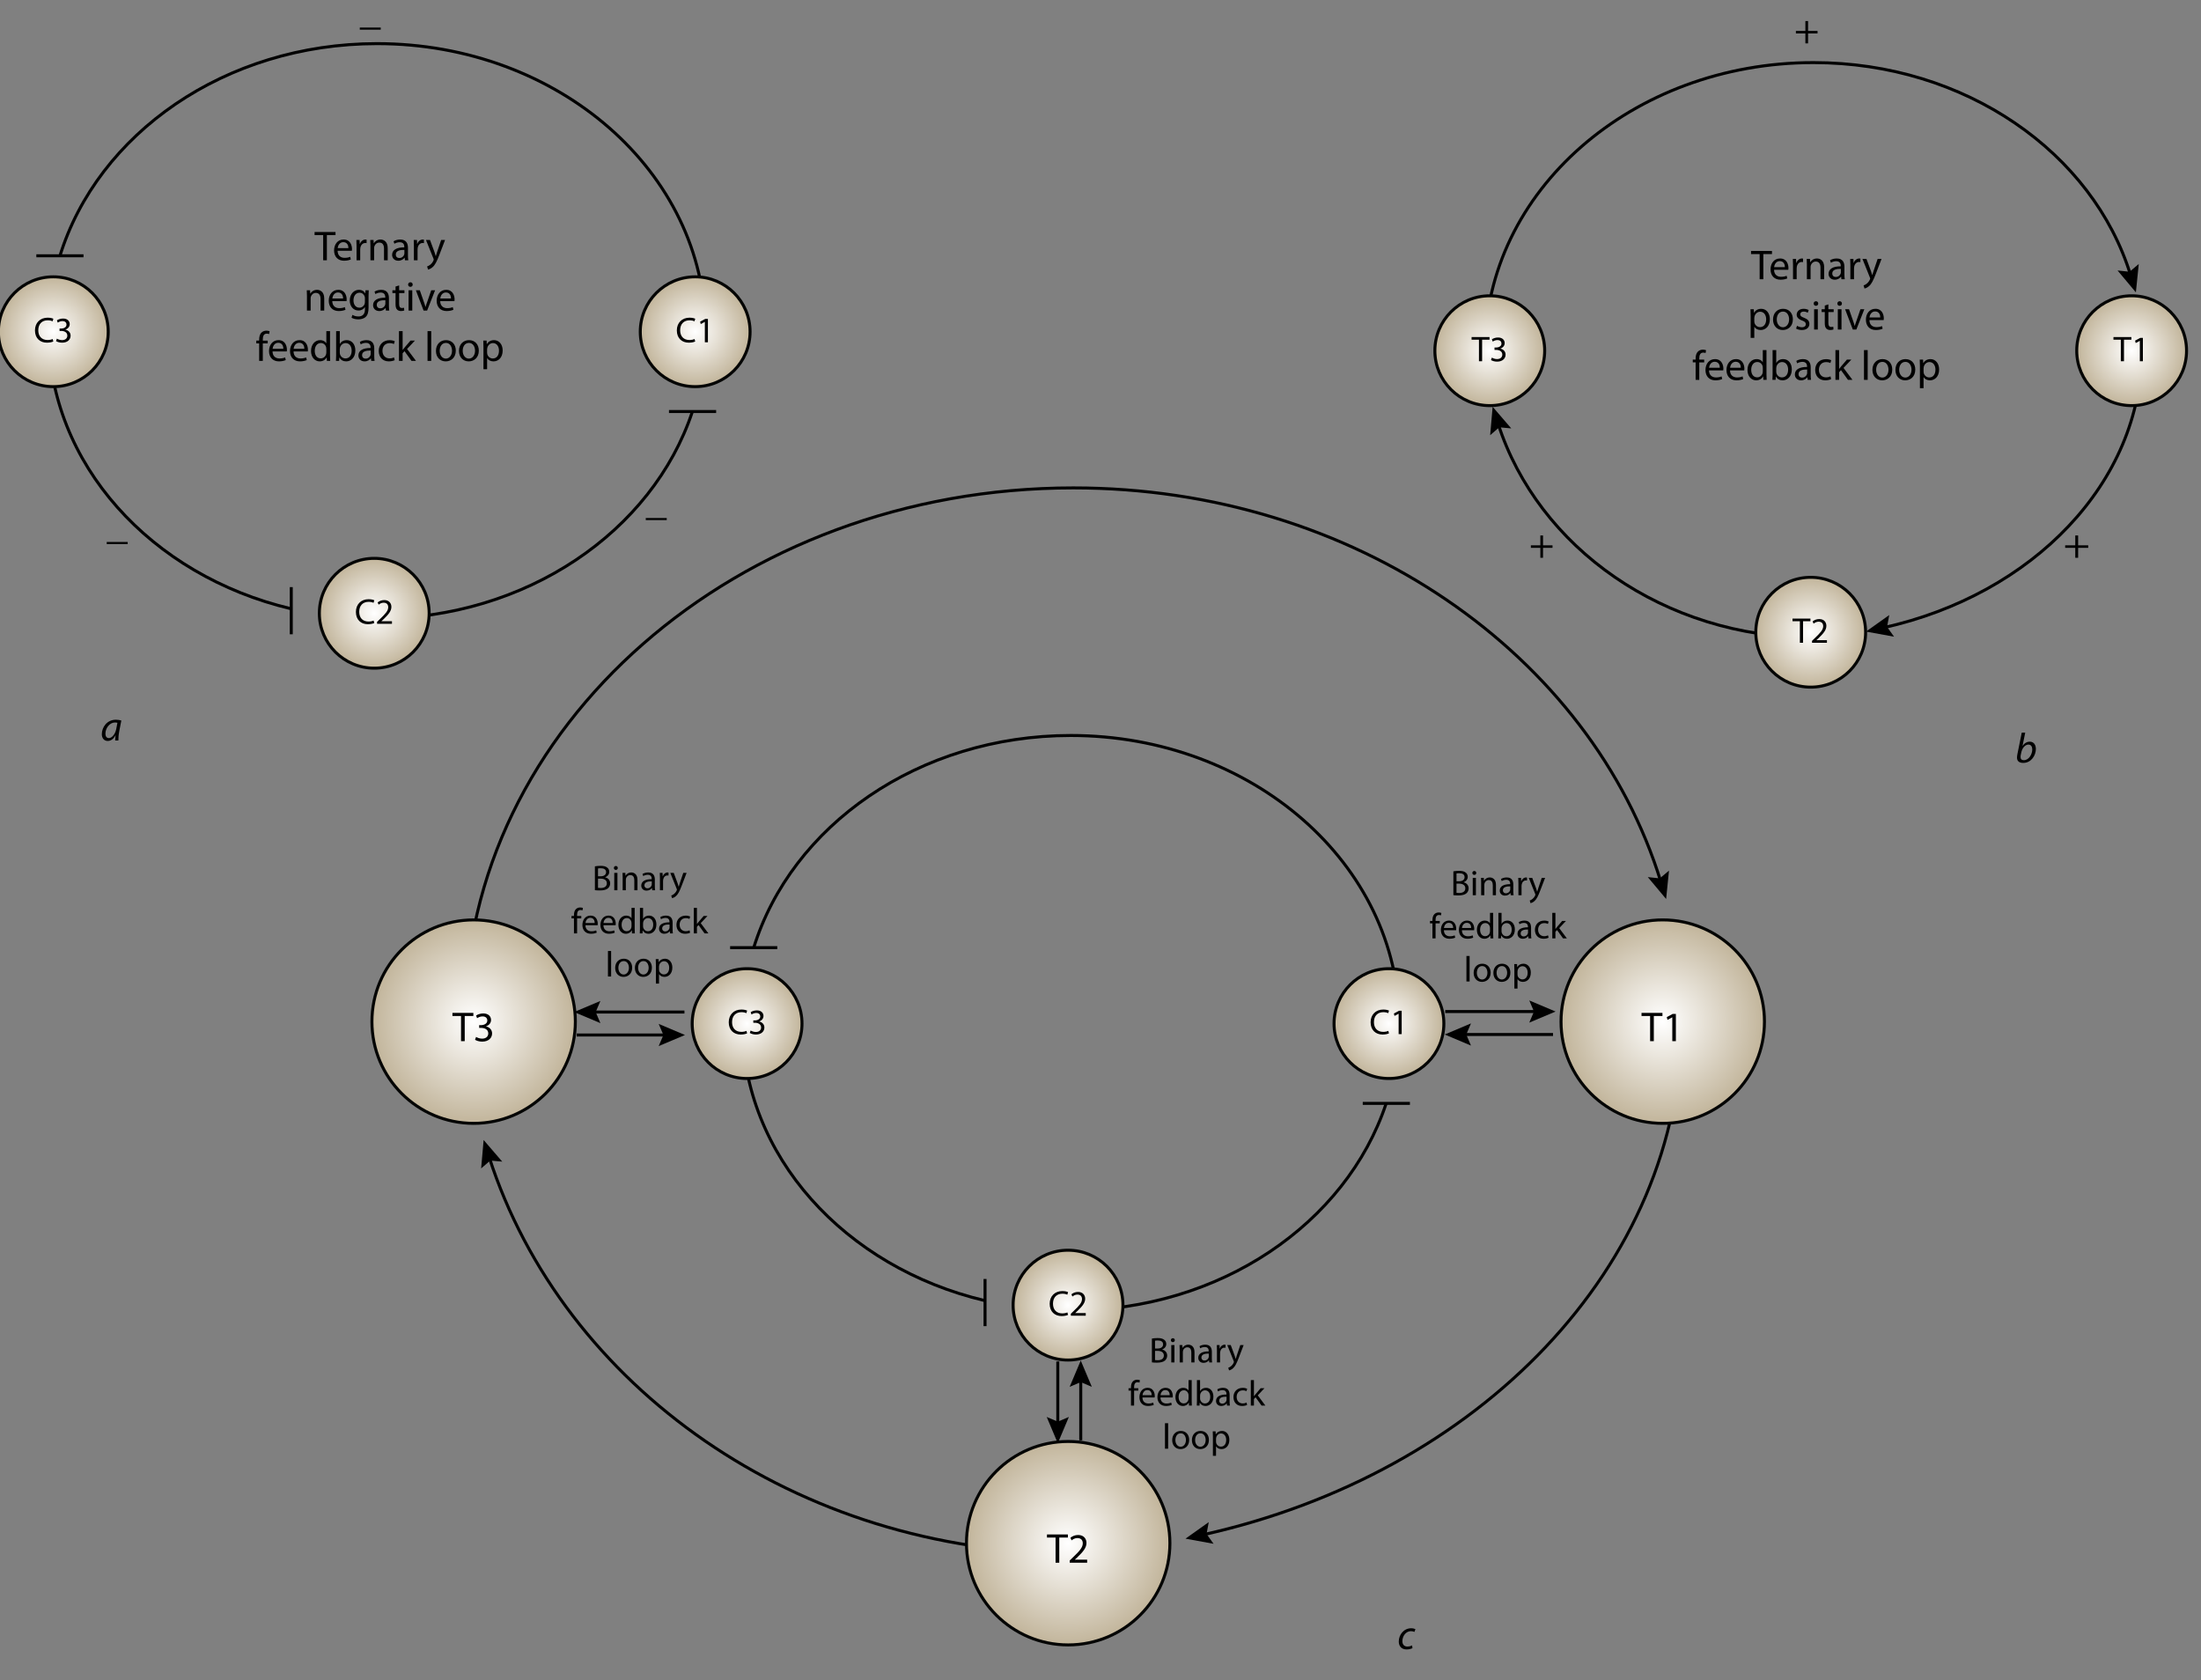 <?xml version="1.0" encoding="utf-8"?>
<!-- Generator: Adobe Illustrator 14.0.0, SVG Export Plug-In . SVG Version: 6.00 Build 43363)  -->
<!DOCTYPE svg PUBLIC "-//W3C//DTD SVG 1.1//EN" "http://www.w3.org/Graphics/SVG/1.1/DTD/svg11.dtd">
<svg version="1.1" id="Layer_1" xmlns="http://www.w3.org/2000/svg" xmlns:xlink="http://www.w3.org/1999/xlink" x="0px" y="0px"
	 width="734.963px" height="560.972px" viewBox="0 0 734.963 560.972" enable-background="new 0 0 734.963 560.972"
	 xml:space="preserve">
<rect x="0" y="0" width="734.963" height="560.972" fill="#808080" stroke="none"/>
<g>
	<path fill="none" stroke="#000000" d="M19.972,85.577c12.562-40.902,55.223-71.01,105.915-71.01
		c60.566,0,109.667,42.981,109.667,96"/>
	<path fill="none" stroke="#000000" d="M97.179,203.245c-46.645-11.044-80.96-48.353-80.96-92.677"/>
	<path fill="none" stroke="#000000" d="M231.18,137.496c-13.299,39.912-55.406,69.072-105.293,69.072"/>
	<g id="C_1">
		
			<radialGradient id="C_1_path1_1_" cx="-2070.524" cy="-704.078" r="18.334" gradientTransform="matrix(1 0 0 1 2302.66 814.837)" gradientUnits="userSpaceOnUse">
			<stop  offset="0" style="stop-color:#FFFFFF"/>
			<stop  offset="1" style="stop-color:#C2B59B"/>
		</radialGradient>
		<circle id="C_1_path1" fill="url(#C_1_path1_1_)" stroke="#030403" cx="232.136" cy="110.759" r="18.334"/>
		<g>
			<path d="M232.139,114.019c-0.385,0.192-1.151,0.396-2.136,0.396c-2.278,0-3.994-1.451-3.994-4.102
				c0-2.531,1.716-4.246,4.223-4.246c1.008,0,1.643,0.216,1.919,0.36l-0.252,0.852c-0.396-0.192-0.959-0.336-1.631-0.336
				c-1.896,0-3.154,1.211-3.154,3.334c0,1.979,1.139,3.25,3.106,3.25c0.636,0,1.282-0.132,1.702-0.336L232.139,114.019z"/>
			<path d="M235.369,107.47h-0.023l-1.355,0.732l-0.204-0.804l1.703-0.912h0.9v7.796h-1.021V107.47z"/>
		</g>
	</g>
	<g id="C_2">
		
			<radialGradient id="C_2_path1_1_" cx="-2177.689" cy="-610.078" r="18.334" gradientTransform="matrix(1 0 0 1 2302.66 814.837)" gradientUnits="userSpaceOnUse">
			<stop  offset="0" style="stop-color:#FFFFFF"/>
			<stop  offset="1" style="stop-color:#C2B59B"/>
		</radialGradient>
		<circle id="C_2_path1" fill="url(#C_2_path1_1_)" stroke="#030403" cx="124.97" cy="204.759" r="18.334"/>
		<g>
			<path d="M124.972,208.018c-0.385,0.191-1.151,0.396-2.136,0.396c-2.278,0-3.994-1.451-3.994-4.102
				c0-2.53,1.716-4.245,4.223-4.245c1.008,0,1.643,0.215,1.919,0.359l-0.252,0.852c-0.396-0.192-0.959-0.336-1.631-0.336
				c-1.896,0-3.154,1.211-3.154,3.334c0,1.979,1.139,3.25,3.106,3.25c0.636,0,1.282-0.132,1.702-0.336L124.972,208.018z"/>
			<path d="M125.911,208.282v-0.647l0.828-0.804c1.991-1.895,2.891-2.902,2.902-4.078c0-0.791-0.385-1.523-1.547-1.523
				c-0.708,0-1.296,0.36-1.655,0.66l-0.336-0.744c0.54-0.455,1.308-0.791,2.207-0.791c1.679,0,2.387,1.151,2.387,2.267
				c0,1.439-1.043,2.603-2.688,4.187l-0.623,0.575v0.024h3.502v0.875L125.911,208.282L125.911,208.282z"/>
		</g>
	</g>
	<g id="C_3_1_">
		
			<radialGradient id="C_3_path1_1_" cx="-2284.856" cy="-704.077" r="18.334" gradientTransform="matrix(1 0 0 1 2302.66 814.837)" gradientUnits="userSpaceOnUse">
			<stop  offset="0" style="stop-color:#FFFFFF"/>
			<stop  offset="1" style="stop-color:#C2B59B"/>
		</radialGradient>
		<circle id="C_3_path1" fill="url(#C_3_path1_1_)" stroke="#030403" cx="17.803" cy="110.76" r="18.334"/>
		<g>
			<path d="M17.806,114.018c-0.385,0.192-1.151,0.396-2.136,0.396c-2.278,0-3.994-1.451-3.994-4.102
				c0-2.531,1.716-4.246,4.223-4.246c1.008,0,1.643,0.216,1.919,0.36l-0.252,0.852c-0.396-0.192-0.959-0.336-1.631-0.336
				c-1.896,0-3.154,1.211-3.154,3.334c0,1.979,1.139,3.25,3.106,3.25c0.636,0,1.282-0.132,1.702-0.336L17.806,114.018z"/>
			<path d="M18.997,113.07c0.3,0.192,0.996,0.492,1.728,0.492c1.354,0,1.774-0.863,1.763-1.511
				c-0.012-1.091-0.996-1.559-2.015-1.559h-0.588V109.7h0.588c0.768,0,1.738-0.396,1.738-1.319c0-0.624-0.396-1.175-1.366-1.175
				c-0.624,0-1.225,0.276-1.56,0.516l-0.276-0.768c0.408-0.3,1.199-0.6,2.039-0.6c1.535,0,2.231,0.912,2.231,1.859
				c0,0.804-0.48,1.487-1.439,1.835v0.024c0.959,0.192,1.739,0.911,1.739,2.002c0,1.248-0.972,2.339-2.842,2.339
				c-0.875,0-1.643-0.276-2.027-0.528L18.997,113.07z"/>
		</g>
	</g>
	<line fill="none" stroke="#000000" x1="223.386" y1="137.401" x2="239.136" y2="137.401"/>
	<line fill="none" stroke="#000000" x1="97.261" y1="196.026" x2="97.261" y2="211.776"/>
	<line fill="none" stroke="#000000" x1="12.136" y1="85.401" x2="27.886" y2="85.401"/>
	<g>
		<path d="M127.14,9.202v0.7h-7.004v-0.7H127.14z"/>
	</g>
	<g>
		<path d="M42.64,180.952v0.7h-7.004v-0.7H42.64z"/>
	</g>
	<g>
		<path d="M222.64,172.952v0.7h-7.004v-0.7H222.64z"/>
	</g>
	<g>
		<path d="M107.917,78.497h-2.872V77.46h6.99v1.037h-2.885v8.404h-1.233V78.497z"/>
		<path d="M112.733,83.735c0.028,1.667,1.092,2.353,2.325,2.353c0.882,0,1.415-0.154,1.877-0.35l0.21,0.882
			c-0.435,0.196-1.177,0.435-2.255,0.435c-2.087,0-3.334-1.387-3.334-3.432s1.205-3.656,3.18-3.656c2.213,0,2.802,1.947,2.802,3.193
			c0,0.252-0.028,0.448-0.042,0.575H112.733z M116.347,82.853c0.014-0.784-0.322-2.003-1.709-2.003
			c-1.247,0-1.793,1.148-1.892,2.003H116.347z"/>
		<path d="M119.061,82.236c0-0.798-0.015-1.485-0.057-2.115h1.079l0.042,1.331h0.057c0.308-0.911,1.051-1.485,1.877-1.485
			c0.14,0,0.237,0.014,0.35,0.042v1.163c-0.126-0.028-0.252-0.042-0.42-0.042c-0.869,0-1.485,0.658-1.653,1.583
			c-0.027,0.168-0.056,0.364-0.056,0.575v3.614h-1.219V82.236z"/>
		<path d="M123.694,81.956c0-0.7-0.014-1.274-0.056-1.835h1.093l0.069,1.121h0.028c0.336-0.644,1.121-1.274,2.241-1.274
			c0.938,0,2.395,0.56,2.395,2.885v4.048h-1.231v-3.908c0-1.092-0.406-2.003-1.569-2.003c-0.812,0-1.442,0.574-1.652,1.261
			c-0.057,0.154-0.085,0.364-0.085,0.574v4.076h-1.232V81.956z"/>
		<path d="M136.227,85.276c0,0.588,0.027,1.163,0.111,1.625h-1.121l-0.098-0.854h-0.042c-0.378,0.532-1.106,1.009-2.073,1.009
			c-1.373,0-2.072-0.967-2.072-1.947c0-1.639,1.457-2.535,4.075-2.521v-0.14c0-0.56-0.153-1.569-1.541-1.569
			c-0.63,0-1.288,0.196-1.765,0.504l-0.28-0.813c0.562-0.364,1.373-0.602,2.228-0.602c2.073,0,2.578,1.415,2.578,2.773V85.276z
			 M135.036,83.441c-1.345-0.028-2.871,0.21-2.871,1.527c0,0.798,0.532,1.177,1.163,1.177c0.882,0,1.442-0.561,1.639-1.135
			c0.042-0.126,0.07-0.266,0.07-0.392L135.036,83.441L135.036,83.441z"/>
		<path d="M138.212,82.236c0-0.798-0.014-1.485-0.056-2.115h1.079l0.042,1.331h0.056c0.309-0.911,1.051-1.485,1.877-1.485
			c0.141,0,0.238,0.014,0.351,0.042v1.163c-0.126-0.028-0.252-0.042-0.42-0.042c-0.869,0-1.485,0.658-1.653,1.583
			c-0.028,0.168-0.056,0.364-0.056,0.575v3.614h-1.22V82.236L138.212,82.236z"/>
		<path d="M143.588,80.121l1.485,4.006c0.154,0.448,0.322,0.98,0.434,1.387h0.028c0.126-0.406,0.266-0.924,0.435-1.415l1.345-3.978
			h1.303l-1.849,4.833c-0.882,2.326-1.485,3.516-2.325,4.245c-0.603,0.532-1.205,0.742-1.513,0.798l-0.309-1.037
			c0.309-0.098,0.714-0.294,1.079-0.602c0.336-0.267,0.756-0.743,1.037-1.373c0.056-0.126,0.098-0.224,0.098-0.294
			s-0.027-0.168-0.084-0.322l-2.507-6.248H143.588z"/>
		<path d="M102.499,98.756c0-0.7-0.014-1.274-0.056-1.835h1.093l0.07,1.121h0.027c0.337-0.644,1.121-1.274,2.241-1.274
			c0.938,0,2.396,0.56,2.396,2.885v4.048h-1.232v-3.908c0-1.092-0.406-2.003-1.569-2.003c-0.812,0-1.442,0.574-1.652,1.261
			c-0.057,0.154-0.084,0.364-0.084,0.574v4.076h-1.233V98.756z"/>
		<path d="M110.955,100.535c0.028,1.667,1.093,2.353,2.325,2.353c0.882,0,1.415-0.154,1.877-0.35l0.21,0.882
			c-0.434,0.196-1.176,0.435-2.255,0.435c-2.087,0-3.334-1.387-3.334-3.432s1.205-3.656,3.18-3.656c2.213,0,2.802,1.947,2.802,3.193
			c0,0.252-0.027,0.448-0.042,0.575H110.955z M114.569,99.652c0.014-0.784-0.322-2.003-1.709-2.003
			c-1.247,0-1.793,1.148-1.891,2.003H114.569z"/>
		<path d="M123.067,102.72c0,1.555-0.309,2.507-0.966,3.096c-0.659,0.616-1.611,0.813-2.465,0.813c-0.813,0-1.71-0.196-2.256-0.561
			l0.309-0.938c0.448,0.28,1.147,0.532,1.989,0.532c1.261,0,2.185-0.658,2.185-2.367v-0.756h-0.028
			c-0.378,0.63-1.106,1.135-2.156,1.135c-1.682,0-2.887-1.429-2.887-3.306c0-2.297,1.499-3.6,3.055-3.6
			c1.177,0,1.82,0.616,2.114,1.176h0.028l0.056-1.022h1.079c-0.027,0.49-0.056,1.037-0.056,1.863L123.067,102.72L123.067,102.72z
			 M121.849,99.597c0-0.21-0.015-0.393-0.07-0.561c-0.224-0.714-0.827-1.303-1.723-1.303c-1.177,0-2.018,0.995-2.018,2.563
			c0,1.331,0.672,2.438,2.003,2.438c0.756,0,1.442-0.477,1.709-1.261c0.07-0.21,0.099-0.448,0.099-0.659V99.597z"/>
		<path d="M129.871,102.076c0,0.588,0.028,1.163,0.112,1.625h-1.121l-0.098-0.854h-0.042c-0.379,0.532-1.107,1.009-2.073,1.009
			c-1.373,0-2.073-0.967-2.073-1.947c0-1.639,1.457-2.535,4.076-2.521v-0.14c0-0.56-0.154-1.569-1.541-1.569
			c-0.63,0-1.289,0.196-1.765,0.504l-0.28-0.813c0.561-0.364,1.373-0.602,2.227-0.602c2.073,0,2.578,1.415,2.578,2.773V102.076
			L129.871,102.076z M128.681,100.241c-1.346-0.028-2.872,0.21-2.872,1.527c0,0.798,0.531,1.177,1.163,1.177
			c0.882,0,1.441-0.561,1.639-1.135c0.042-0.126,0.07-0.266,0.07-0.392V100.241L128.681,100.241z"/>
		<path d="M133.285,95.296v1.625h1.765v0.938h-1.765v3.656c0,0.84,0.238,1.316,0.924,1.316c0.336,0,0.533-0.028,0.714-0.084
			l0.057,0.925c-0.238,0.098-0.616,0.182-1.092,0.182c-0.575,0-1.037-0.196-1.331-0.533c-0.351-0.364-0.477-0.966-0.477-1.765
			v-3.698h-1.051V96.92h1.051v-1.247L133.285,95.296z"/>
		<path d="M137.807,95.016c0.014,0.42-0.294,0.756-0.785,0.756c-0.435,0-0.742-0.336-0.742-0.756c0-0.435,0.322-0.771,0.77-0.771
			C137.513,94.246,137.807,94.582,137.807,95.016z M136.434,103.701v-6.78h1.232v6.78H136.434z"/>
		<path d="M140.187,96.921l1.331,3.81c0.224,0.616,0.405,1.177,0.546,1.737h0.042c0.153-0.561,0.35-1.121,0.574-1.737l1.316-3.81
			h1.289l-2.662,6.78h-1.177l-2.577-6.78H140.187z"/>
		<path d="M146.99,100.535c0.028,1.667,1.093,2.353,2.325,2.353c0.882,0,1.415-0.154,1.877-0.35l0.21,0.882
			c-0.435,0.196-1.176,0.435-2.255,0.435c-2.087,0-3.334-1.387-3.334-3.432s1.205-3.656,3.18-3.656c2.213,0,2.802,1.947,2.802,3.193
			c0,0.252-0.027,0.448-0.042,0.575H146.99z M150.604,99.652c0.014-0.784-0.322-2.003-1.709-2.003c-1.247,0-1.793,1.148-1.892,2.003
			H150.604z"/>
		<path d="M86.539,120.501v-5.841h-0.952v-0.938h0.952V113.4c0-0.952,0.21-1.821,0.785-2.367c0.462-0.448,1.079-0.63,1.653-0.63
			c0.434,0,0.812,0.098,1.051,0.196l-0.168,0.953c-0.182-0.084-0.435-0.154-0.784-0.154c-1.051,0-1.317,0.925-1.317,1.961v0.364
			h1.64v0.938h-1.64v5.841L86.539,120.501L86.539,120.501z"/>
		<path d="M91.005,117.335c0.028,1.667,1.093,2.353,2.325,2.353c0.882,0,1.415-0.154,1.877-0.35l0.21,0.882
			c-0.434,0.196-1.176,0.436-2.255,0.436c-2.087,0-3.334-1.387-3.334-3.432c0-2.045,1.205-3.656,3.18-3.656
			c2.214,0,2.803,1.947,2.803,3.193c0,0.252-0.028,0.448-0.042,0.575H91.005z M94.619,116.453c0.014-0.784-0.322-2.003-1.709-2.003
			c-1.247,0-1.793,1.148-1.891,2.003H94.619z"/>
		<path d="M98.019,117.335c0.027,1.667,1.092,2.353,2.324,2.353c0.883,0,1.415-0.154,1.878-0.35l0.21,0.882
			c-0.435,0.196-1.177,0.436-2.256,0.436c-2.087,0-3.334-1.387-3.334-3.432c0-2.045,1.205-3.656,3.181-3.656
			c2.213,0,2.802,1.947,2.802,3.193c0,0.252-0.028,0.448-0.042,0.575H98.019z M101.633,116.453c0.015-0.784-0.321-2.003-1.709-2.003
			c-1.247,0-1.793,1.148-1.891,2.003H101.633z"/>
		<path d="M110.202,110.556v8.194c0,0.603,0.014,1.289,0.056,1.751h-1.105l-0.056-1.177h-0.028
			c-0.378,0.756-1.205,1.331-2.312,1.331c-1.639,0-2.898-1.387-2.898-3.446c-0.015-2.255,1.387-3.642,3.04-3.642
			c1.037,0,1.736,0.49,2.045,1.037h0.028v-4.048H110.202z M108.969,116.481c0-0.154-0.015-0.364-0.057-0.519
			c-0.182-0.784-0.854-1.429-1.779-1.429c-1.274,0-2.03,1.121-2.03,2.62c0,1.373,0.672,2.507,2.003,2.507
			c0.826,0,1.583-0.546,1.807-1.471c0.042-0.168,0.057-0.336,0.057-0.533V116.481z"/>
		<path d="M112.242,110.556h1.219v4.258h0.028c0.435-0.756,1.219-1.247,2.312-1.247c1.682,0,2.872,1.4,2.857,3.459
			c0,2.423-1.527,3.628-3.04,3.628c-0.979,0-1.765-0.378-2.27-1.275h-0.042l-0.057,1.121h-1.064
			c0.027-0.462,0.056-1.148,0.056-1.751L112.242,110.556L112.242,110.556z M113.461,117.784c0,0.154,0.028,0.308,0.057,0.448
			c0.237,0.854,0.953,1.442,1.849,1.442c1.289,0,2.059-1.05,2.059-2.605c0-1.359-0.7-2.521-2.017-2.521
			c-0.841,0-1.625,0.574-1.877,1.513c-0.028,0.14-0.07,0.308-0.07,0.504V117.784z"/>
		<path d="M124.971,118.876c0,0.588,0.027,1.163,0.111,1.625h-1.121l-0.098-0.854h-0.042c-0.378,0.532-1.107,1.009-2.073,1.009
			c-1.373,0-2.073-0.967-2.073-1.947c0-1.639,1.457-2.535,4.076-2.521v-0.14c0-0.56-0.153-1.569-1.541-1.569
			c-0.63,0-1.289,0.196-1.765,0.504l-0.28-0.813c0.562-0.364,1.373-0.602,2.228-0.602c2.072,0,2.578,1.415,2.578,2.773V118.876z
			 M123.78,117.041c-1.345-0.028-2.872,0.21-2.872,1.527c0,0.798,0.532,1.177,1.163,1.177c0.882,0,1.442-0.561,1.639-1.135
			c0.042-0.126,0.07-0.266,0.07-0.392V117.041z"/>
		<path d="M131.789,120.249c-0.322,0.168-1.037,0.406-1.947,0.406c-2.045,0-3.376-1.401-3.376-3.474c0-2.087,1.43-3.6,3.643-3.6
			c0.729,0,1.373,0.182,1.709,0.351l-0.28,0.952c-0.294-0.168-0.756-0.322-1.429-0.322c-1.555,0-2.396,1.148-2.396,2.563
			c0,1.569,1.01,2.536,2.354,2.536c0.7,0,1.163-0.182,1.513-0.336L131.789,120.249z"/>
		<path d="M134.447,116.831h0.028c0.168-0.238,0.405-0.532,0.603-0.771l1.989-2.339h1.483l-2.618,2.788l2.982,3.992h-1.499
			l-2.339-3.25l-0.63,0.7v2.549h-1.219v-9.945h1.219V116.831L134.447,116.831z"/>
		<path d="M142.762,110.556h1.232v9.945h-1.232V110.556z"/>
		<path d="M152.201,117.055c0,2.507-1.737,3.6-3.375,3.6c-1.835,0-3.25-1.345-3.25-3.488c0-2.269,1.485-3.6,3.362-3.6
			C150.885,113.567,152.201,114.982,152.201,117.055z M146.822,117.125c0,1.485,0.854,2.605,2.059,2.605
			c1.178,0,2.06-1.106,2.06-2.633c0-1.148-0.574-2.605-2.031-2.605C147.453,114.492,146.822,115.836,146.822,117.125z"/>
		<path d="M159.887,117.055c0,2.507-1.737,3.6-3.375,3.6c-1.836,0-3.25-1.345-3.25-3.488c0-2.269,1.484-3.6,3.361-3.6
			C158.571,113.567,159.887,114.982,159.887,117.055z M154.508,117.125c0,1.485,0.854,2.605,2.06,2.605
			c1.177,0,2.059-1.106,2.059-2.633c0-1.148-0.574-2.605-2.03-2.605S154.508,115.836,154.508,117.125z"/>
		<path d="M161.438,115.935c0-0.869-0.028-1.569-0.057-2.213h1.107l0.056,1.163h0.028c0.504-0.826,1.303-1.316,2.409-1.316
			c1.639,0,2.872,1.387,2.872,3.446c0,2.437-1.485,3.642-3.082,3.642c-0.896,0-1.682-0.393-2.087-1.065h-0.028v3.684h-1.219V115.935
			L161.438,115.935z M162.656,117.742c0,0.182,0.028,0.35,0.056,0.504c0.225,0.854,0.967,1.443,1.85,1.443
			c1.302,0,2.059-1.064,2.059-2.619c0-1.359-0.714-2.521-2.017-2.521c-0.841,0-1.625,0.602-1.863,1.527
			c-0.042,0.154-0.084,0.336-0.084,0.504V117.742z"/>
	</g>
</g>
<g>
	<g>
		<g>
			<path fill="none" stroke="#000000" d="M711.467,91.911c-12.562-40.902-55.223-71.01-105.914-71.01
				c-60.566,0-109.667,42.98-109.667,96"/>
			<polygon points="707.103,90.313 711.103,90.729 714.183,88.137 713.219,97.616 			"/>
		</g>
	</g>
	<g>
		<g>
			<path fill="none" stroke="#000000" d="M628.926,209.578c49.717-11.044,86.293-48.353,86.293-92.677"/>
			<polygon points="630.864,205.353 630.132,209.31 632.47,212.584 623.098,210.873 			"/>
		</g>
	</g>
	<g>
		<g>
			<path fill="none" stroke="#000000" d="M500.259,141.496c13.298,41.26,55.405,71.405,105.294,71.405"/>
			<polygon points="504.644,143.033 500.637,142.672 497.594,145.305 498.427,135.814 			"/>
		</g>
	</g>
	<g id="T_1">
		
			<radialGradient id="T_1_path1_1_" cx="-1590.857" cy="-697.745" r="18.334" gradientTransform="matrix(1 0 0 1 2302.66 814.837)" gradientUnits="userSpaceOnUse">
			<stop  offset="0" style="stop-color:#FFFFFF"/>
			<stop  offset="1" style="stop-color:#C2B59B"/>
		</radialGradient>
		<circle id="T_1_path1" fill="url(#T_1_path1_1_)" stroke="#030403" cx="711.802" cy="117.092" r="18.334"/>
		<g>
			<path d="M708.19,113.419h-2.459v-0.887h5.983v0.887h-2.471v7.196h-1.055L708.19,113.419L708.19,113.419z"/>
			<path d="M714.538,113.803h-0.024l-1.354,0.732l-0.204-0.804l1.703-0.912h0.9v7.796h-1.021V113.803L714.538,113.803z"/>
		</g>
	</g>
	<g id="T_2">
		
			<radialGradient id="T_2_path1_1_" cx="-1698.023" cy="-603.745" r="18.334" gradientTransform="matrix(1 0 0 1 2302.66 814.837)" gradientUnits="userSpaceOnUse">
			<stop  offset="0" style="stop-color:#FFFFFF"/>
			<stop  offset="1" style="stop-color:#C2B59B"/>
		</radialGradient>
		<circle id="T_2_path1" fill="url(#T_2_path1_1_)" stroke="#030403" cx="604.636" cy="211.092" r="18.334"/>
		<g>
			<path d="M601.021,207.418h-2.459v-0.887h5.985v0.887h-2.471v7.196h-1.057L601.021,207.418L601.021,207.418z"/>
			<path d="M605.079,214.615v-0.647l0.828-0.804c1.989-1.896,2.891-2.902,2.901-4.077c0-0.792-0.384-1.523-1.547-1.523
				c-0.707,0-1.295,0.359-1.654,0.659l-0.337-0.743c0.54-0.456,1.309-0.792,2.207-0.792c1.68,0,2.388,1.151,2.388,2.267
				c0,1.439-1.044,2.604-2.688,4.186l-0.623,0.576v0.023h3.502v0.876L605.079,214.615L605.079,214.615z"/>
		</g>
	</g>
	<g id="T_3">
		
			<radialGradient id="T_3_path1_1_" cx="-1805.19" cy="-697.744" r="18.334" gradientTransform="matrix(1 0 0 1 2302.66 814.837)" gradientUnits="userSpaceOnUse">
			<stop  offset="0" style="stop-color:#FFFFFF"/>
			<stop  offset="1" style="stop-color:#C2B59B"/>
		</radialGradient>
		<circle id="T_3_path1" fill="url(#T_3_path1_1_)" stroke="#030403" cx="497.469" cy="117.093" r="18.334"/>
		<g>
			<path d="M493.856,113.418h-2.46v-0.887h5.984v0.887h-2.471v7.196h-1.055L493.856,113.418L493.856,113.418z"/>
			<path d="M498.165,119.403c0.3,0.192,0.996,0.492,1.727,0.492c1.355,0,1.775-0.863,1.765-1.511
				c-0.013-1.091-0.996-1.559-2.017-1.559h-0.587v-0.792h0.587c0.769,0,1.74-0.396,1.74-1.319c0-0.624-0.396-1.175-1.367-1.175
				c-0.624,0-1.225,0.276-1.56,0.516l-0.276-0.768c0.408-0.3,1.199-0.6,2.039-0.6c1.535,0,2.23,0.912,2.23,1.859
				c0,0.804-0.479,1.487-1.439,1.835v0.024c0.96,0.192,1.74,0.911,1.74,2.002c0,1.248-0.973,2.339-2.843,2.339
				c-0.876,0-1.645-0.276-2.026-0.528L498.165,119.403z"/>
		</g>
	</g>
	<g>
		<path d="M603.753,7.032v3.292h3.166v0.84h-3.166v3.32h-0.896v-3.32h-3.165v-0.84h3.165V7.032H603.753z"/>
	</g>
	<g>
		<path d="M515.253,178.782v3.292h3.166v0.84h-3.166v3.32h-0.896v-3.32h-3.165v-0.84h3.165v-3.292H515.253z"/>
	</g>
	<g>
		<path d="M693.935,178.782v3.292h3.372v0.84h-3.372v3.32h-0.955v-3.32h-3.372v-0.84h3.372v-3.292H693.935z"/>
	</g>
	<g>
		<path d="M587.585,84.83h-2.872v-1.037h6.989v1.037h-2.885v8.404h-1.232V84.83z"/>
		<path d="M592.399,90.068c0.027,1.667,1.093,2.353,2.325,2.353c0.883,0,1.414-0.154,1.877-0.35l0.209,0.882
			c-0.434,0.196-1.176,0.435-2.254,0.435c-2.088,0-3.334-1.387-3.334-3.432s1.204-3.656,3.181-3.656
			c2.213,0,2.801,1.947,2.801,3.193c0,0.252-0.027,0.448-0.041,0.575H592.399z M596.013,89.186c0.016-0.784-0.321-2.003-1.709-2.003
			c-1.247,0-1.793,1.148-1.891,2.003H596.013z"/>
		<path d="M598.728,88.569c0-0.798-0.016-1.485-0.058-2.115h1.078l0.043,1.331h0.056c0.309-0.911,1.052-1.485,1.877-1.485
			c0.141,0,0.238,0.014,0.352,0.042v1.163c-0.127-0.028-0.252-0.042-0.42-0.042c-0.869,0-1.485,0.658-1.653,1.583
			c-0.028,0.168-0.056,0.364-0.056,0.575v3.614h-1.219V88.569L598.728,88.569z"/>
		<path d="M603.361,88.289c0-0.7-0.015-1.274-0.057-1.835h1.092l0.07,1.121h0.028c0.336-0.644,1.12-1.274,2.241-1.274
			c0.938,0,2.395,0.56,2.395,2.885v4.048h-1.231v-3.908c0-1.092-0.406-2.003-1.568-2.003c-0.813,0-1.443,0.574-1.652,1.261
			c-0.057,0.154-0.084,0.364-0.084,0.574v4.076h-1.232L603.361,88.289L603.361,88.289z"/>
		<path d="M615.893,91.609c0,0.588,0.028,1.163,0.112,1.625h-1.12l-0.098-0.854h-0.043c-0.378,0.532-1.106,1.009-2.072,1.009
			c-1.373,0-2.074-0.967-2.074-1.947c0-1.639,1.457-2.535,4.076-2.521v-0.14c0-0.56-0.153-1.569-1.54-1.569
			c-0.63,0-1.289,0.196-1.765,0.504l-0.281-0.813c0.562-0.364,1.373-0.602,2.229-0.602c2.072,0,2.576,1.415,2.576,2.773V91.609z
			 M614.703,89.774c-1.345-0.028-2.871,0.21-2.871,1.527c0,0.798,0.532,1.177,1.163,1.177c0.882,0,1.44-0.561,1.639-1.135
			c0.041-0.126,0.069-0.266,0.069-0.392V89.774z"/>
		<path d="M617.88,88.569c0-0.798-0.015-1.485-0.057-2.115h1.078l0.043,1.331H619c0.308-0.911,1.051-1.485,1.877-1.485
			c0.14,0,0.238,0.014,0.352,0.042v1.163c-0.128-0.028-0.253-0.042-0.421-0.042c-0.868,0-1.484,0.658-1.652,1.583
			c-0.028,0.168-0.057,0.364-0.057,0.575v3.614h-1.219V88.569z"/>
		<path d="M623.256,86.454l1.485,4.006c0.153,0.448,0.321,0.98,0.434,1.387h0.028c0.126-0.406,0.267-0.924,0.435-1.415l1.345-3.978
			h1.303l-1.85,4.833c-0.882,2.326-1.484,3.516-2.324,4.245c-0.603,0.532-1.205,0.742-1.514,0.798l-0.308-1.037
			c0.308-0.098,0.714-0.294,1.078-0.602c0.336-0.267,0.756-0.743,1.037-1.373c0.055-0.126,0.098-0.224,0.098-0.294
			s-0.028-0.168-0.084-0.322l-2.508-6.248H623.256z"/>
		<path d="M584.581,105.467c0-0.869-0.028-1.569-0.057-2.213h1.106l0.057,1.163h0.027c0.504-0.826,1.303-1.316,2.408-1.316
			c1.64,0,2.872,1.387,2.872,3.446c0,2.437-1.485,3.642-3.081,3.642c-0.896,0-1.682-0.393-2.088-1.065H585.8v3.684h-1.219V105.467z
			 M585.8,107.274c0,0.182,0.027,0.35,0.057,0.504c0.224,0.854,0.966,1.443,1.849,1.443c1.303,0,2.06-1.064,2.06-2.619
			c0-1.359-0.715-2.521-2.017-2.521c-0.842,0-1.625,0.602-1.863,1.527c-0.043,0.154-0.084,0.336-0.084,0.504L585.8,107.274
			L585.8,107.274z"/>
		<path d="M598.681,106.588c0,2.507-1.736,3.6-3.376,3.6c-1.834,0-3.25-1.345-3.25-3.488c0-2.269,1.485-3.6,3.362-3.6
			C597.365,103.1,598.681,104.515,598.681,106.588z M593.302,106.658c0,1.485,0.854,2.605,2.061,2.605
			c1.176,0,2.059-1.106,2.059-2.633c0-1.148-0.574-2.605-2.031-2.605S593.302,105.369,593.302,106.658z"/>
		<path d="M600.064,108.773c0.363,0.238,1.009,0.49,1.625,0.49c0.896,0,1.315-0.448,1.315-1.008c0-0.588-0.351-0.911-1.261-1.247
			c-1.219-0.435-1.793-1.107-1.793-1.919c0-1.092,0.883-1.989,2.34-1.989c0.686,0,1.288,0.196,1.666,0.42l-0.308,0.896
			c-0.268-0.168-0.758-0.392-1.388-0.392c-0.729,0-1.135,0.42-1.135,0.924c0,0.561,0.406,0.812,1.288,1.149
			c1.178,0.448,1.779,1.037,1.779,2.045c0,1.191-0.925,2.045-2.535,2.045c-0.742,0-1.429-0.196-1.904-0.477L600.064,108.773z"/>
		<path d="M607.149,101.349c0.014,0.42-0.296,0.756-0.785,0.756c-0.435,0-0.742-0.336-0.742-0.756c0-0.435,0.322-0.771,0.771-0.771
			C606.853,100.579,607.149,100.915,607.149,101.349z M605.776,110.034v-6.78h1.231v6.78H605.776z"/>
		<path d="M610.537,101.629v1.625h1.765v0.938h-1.765v3.656c0,0.84,0.238,1.316,0.925,1.316c0.336,0,0.532-0.028,0.714-0.084
			l0.057,0.925c-0.237,0.098-0.615,0.182-1.093,0.182c-0.573,0-1.036-0.196-1.331-0.533c-0.351-0.364-0.476-0.966-0.476-1.765
			v-3.698h-1.051v-0.938h1.051v-1.247L610.537,101.629z"/>
		<path d="M615.059,101.349c0.015,0.42-0.295,0.756-0.784,0.756c-0.435,0-0.742-0.336-0.742-0.756c0-0.435,0.322-0.771,0.77-0.771
			C614.764,100.579,615.059,100.915,615.059,101.349z M613.687,110.034v-6.78h1.231v6.78H613.687z"/>
		<path d="M617.437,103.254l1.33,3.81c0.226,0.616,0.406,1.177,0.548,1.737h0.042c0.152-0.561,0.351-1.121,0.573-1.737l1.317-3.81
			h1.288l-2.661,6.78h-1.178l-2.576-6.78H617.437z"/>
		<path d="M624.242,106.868c0.027,1.667,1.093,2.353,2.325,2.353c0.883,0,1.414-0.154,1.877-0.35l0.21,0.882
			c-0.436,0.196-1.178,0.435-2.255,0.435c-2.089,0-3.334-1.387-3.334-3.432s1.205-3.656,3.18-3.656c2.213,0,2.802,1.947,2.802,3.193
			c0,0.252-0.027,0.448-0.042,0.575H624.242z M627.856,105.985c0.014-0.784-0.322-2.003-1.709-2.003
			c-1.247,0-1.794,1.148-1.892,2.003H627.856z"/>
		<path d="M566.206,126.834v-5.841h-0.953v-0.938h0.953v-0.322c0-0.952,0.21-1.821,0.784-2.367c0.462-0.448,1.079-0.63,1.652-0.63
			c0.435,0,0.813,0.098,1.052,0.196l-0.169,0.953c-0.184-0.084-0.436-0.154-0.784-0.154c-1.051,0-1.316,0.925-1.316,1.961v0.364
			h1.64v0.938h-1.64v5.841L566.206,126.834L566.206,126.834z"/>
		<path d="M570.673,123.668c0.027,1.667,1.092,2.353,2.324,2.353c0.883,0,1.415-0.154,1.877-0.35l0.211,0.882
			c-0.435,0.196-1.177,0.435-2.256,0.435c-2.087,0-3.334-1.387-3.334-3.432c0-2.045,1.205-3.656,3.18-3.656
			c2.214,0,2.803,1.947,2.803,3.193c0,0.252-0.028,0.448-0.043,0.575H570.673z M574.286,122.786
			c0.014-0.784-0.322-2.003-1.709-2.003c-1.246,0-1.793,1.148-1.892,2.003H574.286z"/>
		<path d="M577.687,123.668c0.026,1.667,1.092,2.353,2.323,2.353c0.883,0,1.415-0.154,1.877-0.35l0.211,0.882
			c-0.435,0.196-1.177,0.435-2.256,0.435c-2.087,0-3.334-1.387-3.334-3.432c0-2.045,1.205-3.656,3.181-3.656
			c2.214,0,2.803,1.947,2.803,3.193c0,0.252-0.029,0.448-0.043,0.575H577.687z M581.3,122.786c0.015-0.784-0.322-2.003-1.709-2.003
			c-1.246,0-1.793,1.148-1.891,2.003H581.3z"/>
		<path d="M589.868,116.889v8.194c0,0.603,0.014,1.289,0.057,1.751h-1.106l-0.057-1.177h-0.027
			c-0.379,0.756-1.204,1.331-2.312,1.331c-1.639,0-2.899-1.387-2.899-3.446c-0.015-2.255,1.387-3.642,3.039-3.642
			c1.036,0,1.737,0.49,2.047,1.037h0.026v-4.048H589.868L589.868,116.889z M588.635,122.814c0-0.154-0.014-0.364-0.057-0.519
			c-0.183-0.784-0.854-1.429-1.778-1.429c-1.273,0-2.031,1.121-2.031,2.62c0,1.373,0.674,2.507,2.004,2.507
			c0.825,0,1.582-0.546,1.807-1.471c0.043-0.168,0.057-0.336,0.057-0.533L588.635,122.814L588.635,122.814z"/>
		<path d="M591.909,116.889h1.219v4.258h0.027c0.436-0.756,1.219-1.247,2.312-1.247c1.681,0,2.871,1.4,2.857,3.459
			c0,2.423-1.527,3.628-3.04,3.628c-0.98,0-1.766-0.378-2.271-1.275h-0.042l-0.056,1.121h-1.065
			c0.029-0.462,0.058-1.148,0.058-1.751V116.889L591.909,116.889z M593.128,124.117c0,0.154,0.027,0.308,0.057,0.448
			c0.237,0.854,0.952,1.442,1.85,1.442c1.288,0,2.06-1.05,2.06-2.605c0-1.359-0.701-2.521-2.018-2.521
			c-0.841,0-1.625,0.574-1.877,1.513c-0.028,0.14-0.07,0.308-0.07,0.504L593.128,124.117L593.128,124.117z"/>
		<path d="M604.637,125.209c0,0.588,0.027,1.163,0.111,1.625h-1.12l-0.098-0.854h-0.042c-0.379,0.532-1.107,1.009-2.073,1.009
			c-1.373,0-2.073-0.967-2.073-1.947c0-1.639,1.457-2.535,4.076-2.521v-0.14c0-0.56-0.154-1.569-1.541-1.569
			c-0.63,0-1.289,0.196-1.765,0.504l-0.28-0.813c0.561-0.364,1.373-0.602,2.227-0.602c2.074,0,2.578,1.415,2.578,2.773V125.209
			L604.637,125.209z M603.447,123.374c-1.346-0.028-2.872,0.21-2.872,1.527c0,0.798,0.533,1.177,1.163,1.177
			c0.882,0,1.441-0.561,1.639-1.135c0.042-0.126,0.07-0.266,0.07-0.392V123.374z"/>
		<path d="M611.456,126.582c-0.322,0.168-1.037,0.406-1.947,0.406c-2.045,0-3.376-1.401-3.376-3.474c0-2.087,1.43-3.6,3.643-3.6
			c0.729,0,1.373,0.182,1.709,0.351l-0.279,0.952c-0.295-0.168-0.757-0.322-1.43-0.322c-1.556,0-2.396,1.148-2.396,2.563
			c0,1.569,1.008,2.536,2.354,2.536c0.698,0,1.162-0.182,1.512-0.336L611.456,126.582z"/>
		<path d="M614.114,123.164h0.026c0.168-0.238,0.406-0.532,0.604-0.771l1.989-2.339h1.483l-2.619,2.788l2.983,3.992h-1.499
			l-2.339-3.25l-0.63,0.7v2.549h-1.22v-9.945h1.22L614.114,123.164L614.114,123.164z"/>
		<path d="M622.428,116.889h1.232v9.945h-1.232V116.889z"/>
		<path d="M631.868,123.388c0,2.507-1.737,3.6-3.376,3.6c-1.835,0-3.25-1.345-3.25-3.488c0-2.269,1.484-3.6,3.361-3.6
			C630.552,119.9,631.868,121.315,631.868,123.388z M626.489,123.458c0,1.485,0.854,2.605,2.059,2.605
			c1.177,0,2.06-1.106,2.06-2.633c0-1.148-0.574-2.605-2.03-2.605C627.119,120.825,626.489,122.169,626.489,123.458z"/>
		<path d="M639.553,123.388c0,2.507-1.735,3.6-3.375,3.6c-1.836,0-3.25-1.345-3.25-3.488c0-2.269,1.484-3.6,3.361-3.6
			C638.237,119.9,639.553,121.315,639.553,123.388z M634.175,123.458c0,1.485,0.854,2.605,2.06,2.605c1.178,0,2.06-1.106,2.06-2.633
			c0-1.148-0.574-2.605-2.03-2.605C634.805,120.825,634.175,122.169,634.175,123.458z"/>
		<path d="M641.103,122.268c0-0.869-0.026-1.569-0.057-2.213h1.107l0.056,1.163h0.028c0.504-0.826,1.303-1.316,2.409-1.316
			c1.64,0,2.872,1.387,2.872,3.446c0,2.437-1.485,3.642-3.082,3.642c-0.896,0-1.683-0.393-2.089-1.065h-0.026v3.684h-1.219V122.268
			L641.103,122.268z M642.323,124.075c0,0.182,0.026,0.35,0.057,0.504c0.224,0.854,0.966,1.443,1.849,1.443
			c1.303,0,2.061-1.064,2.061-2.619c0-1.359-0.715-2.521-2.018-2.521c-0.842,0-1.625,0.602-1.863,1.527
			c-0.042,0.154-0.084,0.336-0.084,0.504L642.323,124.075L642.323,124.075z"/>
	</g>
</g>
<g>
	<g>
		<g>
			<path fill="none" stroke="#000000" d="M554.603,294.453c-23.273-75.775-102.305-131.551-196.214-131.551
				c-112.205,0-203.164,79.625-203.164,177.846"/>
			<polygon points="550.238,292.854 554.239,293.27 557.319,290.679 556.355,300.158 			"/>
		</g>
	</g>
	<g>
		<g>
			<path fill="none" stroke="#000000" d="M401.69,512.437c92.104-20.459,159.862-89.574,159.862-171.689"/>
			<polygon points="403.629,508.212 402.896,512.169 405.235,515.445 395.863,513.732 			"/>
		</g>
	</g>
	<g>
		<g>
			<path fill="none" stroke="#000000" d="M163.326,386.311c24.634,76.437,102.642,132.282,195.062,132.282"/>
			<polygon points="167.712,387.848 163.705,387.487 160.662,390.121 161.495,380.628 			"/>
		</g>
	</g>
	<g>
		
			<radialGradient id="T_1_path2_1_" cx="-1747.434" cy="-473.735" r="33.965" gradientTransform="matrix(1 0 0 1 2302.66 814.837)" gradientUnits="userSpaceOnUse">
			<stop  offset="0" style="stop-color:#FFFFFF"/>
			<stop  offset="1" style="stop-color:#C2B59B"/>
		</radialGradient>
		<path id="T_1_path2" fill="url(#T_1_path2_1_)" stroke="#030403" d="M555.225,307.136c18.762,0,33.966,15.209,33.966,33.966
			c0,18.762-15.204,33.965-33.966,33.965c-18.758,0-33.965-15.203-33.965-33.965C521.26,322.345,536.468,307.136,555.225,307.136z"
			/>
		<g>
			<path d="M551.012,339.225h-2.871v-1.037h6.989v1.037h-2.886v8.403h-1.232V339.225L551.012,339.225z"/>
			<path d="M558.419,339.673h-0.028l-1.582,0.854l-0.237-0.938l1.989-1.064h1.05v9.104h-1.19L558.419,339.673L558.419,339.673z"/>
		</g>
	</g>
	<g>
		
			<radialGradient id="T_2_path2_1_" cx="-1945.968" cy="-299.593" r="33.965" gradientTransform="matrix(1 0 0 1 2302.66 814.837)" gradientUnits="userSpaceOnUse">
			<stop  offset="0" style="stop-color:#FFFFFF"/>
			<stop  offset="1" style="stop-color:#C2B59B"/>
		</radialGradient>
		<circle id="T_2_path2" fill="url(#T_2_path2_1_)" stroke="#030403" cx="356.692" cy="515.244" r="33.965"/>
		<g>
			<path d="M352.478,513.365h-2.871v-1.037h6.989v1.037h-2.885v8.404h-1.233V513.365L352.478,513.365z"/>
			<path d="M357.21,521.769v-0.758l0.966-0.938c2.325-2.213,3.376-3.391,3.391-4.762c0-0.926-0.448-1.779-1.808-1.779
				c-0.826,0-1.513,0.42-1.933,0.771l-0.393-0.869c0.631-0.531,1.527-0.924,2.577-0.924c1.961,0,2.788,1.344,2.788,2.646
				c0,1.682-1.219,3.039-3.138,4.889l-0.729,0.672v0.029h4.091v1.021H357.21L357.21,521.769z"/>
		</g>
	</g>
	<g>
		
			<radialGradient id="T_3_path2_1_" cx="-2144.501" cy="-473.733" r="33.965" gradientTransform="matrix(1 0 0 1 2302.66 814.837)" gradientUnits="userSpaceOnUse">
			<stop  offset="0" style="stop-color:#FFFFFF"/>
			<stop  offset="1" style="stop-color:#C2B59B"/>
		</radialGradient>
		<circle id="T_3_path2" fill="url(#T_3_path2_1_)" stroke="#030403" cx="158.159" cy="341.104" r="33.965"/>
		<g>
			<path d="M153.947,339.223h-2.872v-1.037h6.99v1.037h-2.885v8.403h-1.233V339.223L153.947,339.223z"/>
			<path d="M158.972,346.212c0.351,0.225,1.162,0.574,2.017,0.574c1.583,0,2.073-1.009,2.059-1.766
				c-0.014-1.273-1.163-1.82-2.353-1.82h-0.688v-0.925h0.688c0.896,0,2.031-0.463,2.031-1.541c0-0.729-0.462-1.373-1.598-1.373
				c-0.729,0-1.429,0.322-1.82,0.603l-0.322-0.896c0.476-0.351,1.401-0.7,2.381-0.7c1.793,0,2.605,1.064,2.605,2.172
				c0,0.938-0.562,1.736-1.682,2.144v0.026c1.121,0.226,2.031,1.064,2.031,2.34c0,1.457-1.135,2.732-3.32,2.732
				c-1.021,0-1.919-0.322-2.367-0.617L158.972,346.212z"/>
		</g>
	</g>
</g>
<g>
	<path fill="none" stroke="#000000" d="M251.638,316.578c12.563-40.902,55.223-71.011,105.914-71.011
		c60.567,0,109.667,42.981,109.667,96.001"/>
	<path fill="none" stroke="#000000" d="M328.845,434.246c-46.644-11.045-80.959-48.354-80.959-92.678"/>
	<path fill="none" stroke="#000000" d="M462.846,368.496c-13.299,39.912-55.405,69.072-105.294,69.072"/>
	<g>
		
			<radialGradient id="C_1_path2_1_" cx="-1838.857" cy="-473.078" r="18.334" gradientTransform="matrix(1 0 0 1 2302.66 814.837)" gradientUnits="userSpaceOnUse">
			<stop  offset="0" style="stop-color:#FFFFFF"/>
			<stop  offset="1" style="stop-color:#C2B59B"/>
		</radialGradient>
		<circle id="C_1_path2" fill="url(#C_1_path2_1_)" stroke="#030403" cx="463.802" cy="341.759" r="18.334"/>
		<g>
			<path d="M463.805,345.018c-0.384,0.19-1.15,0.396-2.135,0.396c-2.279,0-3.994-1.451-3.994-4.102c0-2.529,1.715-4.245,4.223-4.245
				c1.008,0,1.643,0.216,1.919,0.358l-0.252,0.853c-0.396-0.192-0.959-0.336-1.632-0.336c-1.895,0-3.153,1.211-3.153,3.334
				c0,1.979,1.139,3.25,3.105,3.25c0.637,0,1.283-0.132,1.703-0.336L463.805,345.018z"/>
			<path d="M467.036,338.468h-0.024l-1.354,0.732l-0.204-0.805l1.703-0.911h0.899v7.796h-1.02V338.468z"/>
		</g>
	</g>
	<g>
		
			<radialGradient id="C_2_path2_1_" cx="-1946.024" cy="-379.078" r="18.334" gradientTransform="matrix(1 0 0 1 2302.66 814.837)" gradientUnits="userSpaceOnUse">
			<stop  offset="0" style="stop-color:#FFFFFF"/>
			<stop  offset="1" style="stop-color:#C2B59B"/>
		</radialGradient>
		<circle id="C_2_path2" fill="url(#C_2_path2_1_)" stroke="#030403" cx="356.635" cy="435.759" r="18.334"/>
		<g>
			<path d="M356.638,439.017c-0.384,0.191-1.15,0.396-2.135,0.396c-2.279,0-3.994-1.451-3.994-4.102
				c0-2.529,1.715-4.244,4.223-4.244c1.008,0,1.643,0.215,1.919,0.357l-0.252,0.854c-0.396-0.193-0.959-0.336-1.632-0.336
				c-1.895,0-3.153,1.211-3.153,3.334c0,1.979,1.139,3.25,3.105,3.25c0.636,0,1.283-0.133,1.703-0.336L356.638,439.017z"/>
			<path d="M357.578,439.283v-0.648l0.828-0.803c1.991-1.896,2.891-2.902,2.901-4.078c0-0.791-0.384-1.523-1.547-1.523
				c-0.708,0-1.295,0.359-1.654,0.66l-0.337-0.744c0.54-0.455,1.309-0.791,2.207-0.791c1.68,0,2.388,1.15,2.388,2.268
				c0,1.438-1.043,2.602-2.688,4.186l-0.624,0.576v0.023h3.502v0.875H357.578L357.578,439.283z"/>
		</g>
	</g>
	<g>
		
			<radialGradient id="C_3_path2_1_" cx="-2053.189" cy="-473.078" r="18.334" gradientTransform="matrix(1 0 0 1 2302.66 814.837)" gradientUnits="userSpaceOnUse">
			<stop  offset="0" style="stop-color:#FFFFFF"/>
			<stop  offset="1" style="stop-color:#C2B59B"/>
		</radialGradient>
		<circle id="C_3_path2" fill="url(#C_3_path2_1_)" stroke="#030403" cx="249.47" cy="341.759" r="18.334"/>
		<g>
			<path d="M249.472,345.018c-0.385,0.19-1.151,0.396-2.136,0.396c-2.278,0-3.994-1.451-3.994-4.102
				c0-2.529,1.716-4.245,4.223-4.245c1.008,0,1.643,0.216,1.919,0.358l-0.252,0.853c-0.396-0.192-0.959-0.336-1.631-0.336
				c-1.896,0-3.154,1.211-3.154,3.334c0,1.979,1.139,3.25,3.106,3.25c0.636,0,1.282-0.132,1.702-0.336L249.472,345.018z"/>
			<path d="M250.663,344.071c0.3,0.191,0.996,0.491,1.728,0.491c1.354,0,1.774-0.863,1.763-1.512
				c-0.012-1.092-0.996-1.559-2.015-1.559h-0.588v-0.791h0.588c0.768,0,1.738-0.396,1.738-1.318c0-0.625-0.396-1.176-1.367-1.176
				c-0.623,0-1.224,0.274-1.559,0.516l-0.276-0.768c0.408-0.301,1.199-0.601,2.039-0.601c1.535,0,2.231,0.912,2.231,1.858
				c0,0.804-0.48,1.486-1.439,1.834v0.025c0.959,0.191,1.739,0.91,1.739,2.002c0,1.248-0.972,2.34-2.842,2.34
				c-0.875,0-1.644-0.276-2.027-0.529L250.663,344.071z"/>
		</g>
	</g>
	<line fill="none" stroke="#000000" x1="455.052" y1="368.401" x2="470.802" y2="368.401"/>
	<line fill="none" stroke="#000000" x1="328.927" y1="427.027" x2="328.927" y2="442.777"/>
	<line fill="none" stroke="#000000" x1="243.802" y1="316.401" x2="259.552" y2="316.401"/>
</g>
<g>
	<g>
		<g>
			<line fill="none" stroke="#000000" x1="197.678" y1="337.901" x2="228.553" y2="337.901"/>
			<polygon points="200.487,334.199 198.914,337.901 200.487,341.605 191.709,337.901 			"/>
		</g>
	</g>
	<g>
		<g>
			<line fill="none" stroke="#000000" x1="222.76" y1="345.568" x2="192.553" y2="345.568"/>
			<polygon points="219.951,349.271 221.524,345.568 219.951,341.865 228.729,345.568 			"/>
		</g>
	</g>
</g>
<g>
	<g>
		<g>
			<line fill="none" stroke="#000000" x1="513.467" y1="337.734" x2="482.593" y2="337.734"/>
			<polygon points="510.658,341.437 512.23,337.734 510.658,334.03 519.435,337.734 			"/>
		</g>
	</g>
	<g>
		<g>
			<line fill="none" stroke="#000000" x1="488.385" y1="345.401" x2="518.593" y2="345.401"/>
			<polygon points="491.194,341.699 489.621,345.401 491.194,349.105 482.416,345.401 			"/>
		</g>
	</g>
</g>
<g>
	<g>
		<g>
			<line fill="none" stroke="#000000" x1="353.219" y1="475.906" x2="353.219" y2="454.568"/>
			<polygon points="349.515,473.095 353.219,474.667 356.923,473.095 353.219,481.875 			"/>
		</g>
	</g>
	<g>
		<g>
			<line fill="none" stroke="#000000" x1="360.885" y1="460.228" x2="360.885" y2="480.902"/>
			<polygon points="364.589,463.039 360.885,461.464 357.181,463.039 360.885,454.259 			"/>
		</g>
	</g>
</g>
<g>
	<path d="M198.648,289.259c0.456-0.096,1.175-0.168,1.907-0.168c1.043,0,1.715,0.18,2.219,0.588c0.42,0.312,0.672,0.791,0.672,1.427
		c0,0.78-0.516,1.464-1.367,1.774v0.023c0.769,0.192,1.667,0.828,1.667,2.027c0,0.695-0.275,1.225-0.684,1.619
		c-0.564,0.516-1.476,0.756-2.794,0.756c-0.721,0-1.271-0.049-1.619-0.098L198.648,289.259L198.648,289.259z M199.691,292.57h0.947
		c1.104,0,1.751-0.576,1.751-1.355c0-0.946-0.721-1.318-1.775-1.318c-0.48,0-0.755,0.036-0.923,0.072V292.57L199.691,292.57z
		 M199.691,296.443c0.204,0.036,0.503,0.049,0.875,0.049c1.079,0,2.075-0.396,2.075-1.57c0-1.104-0.947-1.561-2.087-1.561h-0.863
		V296.443L199.691,296.443z"/>
	<path d="M206.291,289.798c0.013,0.359-0.252,0.648-0.671,0.648c-0.372,0-0.636-0.289-0.636-0.648c0-0.371,0.275-0.659,0.66-0.659
		C206.039,289.139,206.291,289.427,206.291,289.798z M205.116,297.235v-5.805h1.056v5.805H205.116z"/>
	<path d="M207.924,293.001c0-0.601-0.012-1.092-0.048-1.571h0.937l0.06,0.959h0.024c0.288-0.552,0.959-1.091,1.919-1.091
		c0.803,0,2.051,0.479,2.051,2.471v3.466h-1.056v-3.346c0-0.937-0.349-1.716-1.344-1.716c-0.694,0-1.234,0.492-1.415,1.08
		c-0.048,0.131-0.071,0.312-0.071,0.49v3.49h-1.057V293.001z"/>
	<path d="M218.661,295.843c0,0.504,0.024,0.996,0.096,1.392h-0.959l-0.084-0.731h-0.035c-0.324,0.457-0.947,0.863-1.775,0.863
		c-1.175,0-1.775-0.826-1.775-1.666c0-1.404,1.247-2.172,3.49-2.16v-0.119c0-0.479-0.132-1.344-1.319-1.344
		c-0.54,0-1.104,0.168-1.511,0.432l-0.24-0.694c0.48-0.312,1.176-0.517,1.907-0.517c1.775,0,2.207,1.211,2.207,2.375
		L218.661,295.843L218.661,295.843z M217.642,294.273c-1.151-0.023-2.458,0.18-2.458,1.307c0,0.685,0.456,1.008,0.996,1.008
		c0.755,0,1.234-0.479,1.402-0.971c0.036-0.107,0.061-0.229,0.061-0.336L217.642,294.273L217.642,294.273z"/>
	<path d="M220.368,293.242c0-0.685-0.012-1.271-0.048-1.812h0.923l0.036,1.14h0.048c0.264-0.779,0.899-1.271,1.607-1.271
		c0.12,0,0.204,0.013,0.3,0.037v0.994c-0.108-0.023-0.216-0.035-0.36-0.035c-0.744,0-1.271,0.562-1.416,1.354
		c-0.023,0.144-0.048,0.312-0.048,0.491v3.095h-1.043L220.368,293.242L220.368,293.242z"/>
	<path d="M224.975,291.43l1.271,3.43c0.132,0.384,0.276,0.841,0.372,1.188h0.024c0.107-0.348,0.228-0.791,0.372-1.211l1.15-3.406
		h1.115l-1.583,4.138c-0.756,1.991-1.271,3.011-1.991,3.634c-0.516,0.457-1.031,0.637-1.295,0.684L224.147,299
		c0.264-0.084,0.611-0.252,0.924-0.517c0.288-0.228,0.646-0.636,0.887-1.175c0.048-0.107,0.084-0.191,0.084-0.252
		s-0.023-0.145-0.071-0.276l-2.147-5.349L224.975,291.43L224.975,291.43z"/>
	<path d="M191.658,311.634v-5h-0.815v-0.805h0.815v-0.275c0-0.814,0.18-1.559,0.672-2.026c0.396-0.384,0.923-0.54,1.415-0.54
		c0.372,0,0.696,0.084,0.899,0.168l-0.145,0.815c-0.156-0.071-0.372-0.132-0.671-0.132c-0.898,0-1.127,0.791-1.127,1.68v0.312h1.403
		v0.803h-1.403v5.002h-1.044V311.634z"/>
	<path d="M195.486,308.923c0.023,1.429,0.935,2.017,1.991,2.017c0.755,0,1.211-0.132,1.606-0.3l0.181,0.755
		c-0.372,0.168-1.008,0.372-1.932,0.372c-1.787,0-2.854-1.188-2.854-2.938s1.031-3.131,2.723-3.131c1.896,0,2.399,1.668,2.399,2.734
		c0,0.216-0.024,0.384-0.036,0.49H195.486L195.486,308.923z M198.58,308.169c0.012-0.672-0.275-1.717-1.463-1.717
		c-1.067,0-1.535,0.984-1.619,1.717H198.58z"/>
	<path d="M201.498,308.923c0.024,1.429,0.936,2.017,1.991,2.017c0.755,0,1.211-0.132,1.607-0.3l0.18,0.755
		c-0.372,0.168-1.007,0.372-1.931,0.372c-1.787,0-2.854-1.188-2.854-2.938s1.032-3.131,2.723-3.131c1.896,0,2.399,1.668,2.399,2.734
		c0,0.216-0.024,0.384-0.036,0.49H201.498L201.498,308.923z M204.592,308.169c0.013-0.672-0.275-1.717-1.463-1.717
		c-1.066,0-1.535,0.984-1.619,1.717H204.592z"/>
	<path d="M211.935,303.121v7.016c0,0.517,0.012,1.105,0.048,1.5h-0.947l-0.048-1.008h-0.024c-0.323,0.647-1.031,1.14-1.979,1.14
		c-1.403,0-2.483-1.188-2.483-2.95c-0.012-1.932,1.188-3.117,2.604-3.117c0.888,0,1.486,0.42,1.751,0.887h0.023v-3.467H211.935
		L211.935,303.121z M210.879,308.193c0-0.132-0.012-0.312-0.048-0.443c-0.156-0.672-0.73-1.224-1.522-1.224
		c-1.092,0-1.739,0.96-1.739,2.243c0,1.175,0.576,2.146,1.715,2.146c0.708,0,1.355-0.469,1.547-1.26
		c0.036-0.145,0.048-0.287,0.048-0.455V308.193z"/>
	<path d="M213.689,303.121h1.043v3.646h0.023c0.372-0.647,1.043-1.067,1.979-1.067c1.438,0,2.458,1.199,2.447,2.963
		c0,2.074-1.309,3.105-2.604,3.105c-0.84,0-1.511-0.323-1.942-1.092H214.6l-0.048,0.959h-0.912c0.023-0.395,0.048-0.982,0.048-1.498
		L213.689,303.121L213.689,303.121z M214.733,309.308c0,0.133,0.023,0.266,0.048,0.384c0.204,0.731,0.816,1.235,1.583,1.235
		c1.103,0,1.763-0.899,1.763-2.23c0-1.162-0.6-2.158-1.727-2.158c-0.72,0-1.392,0.492-1.607,1.295
		c-0.023,0.121-0.06,0.265-0.06,0.433V309.308z"/>
	<path d="M224.595,310.244c0,0.504,0.023,0.996,0.096,1.393h-0.959l-0.084-0.73h-0.036c-0.324,0.455-0.947,0.862-1.775,0.862
		c-1.175,0-1.774-0.827-1.774-1.667c0-1.402,1.247-2.171,3.49-2.159v-0.118c0-0.48-0.133-1.345-1.319-1.345
		c-0.54,0-1.104,0.168-1.511,0.433l-0.24-0.695c0.479-0.312,1.175-0.516,1.907-0.516c1.774,0,2.207,1.211,2.207,2.373
		L224.595,310.244L224.595,310.244z M223.575,308.673c-1.151-0.024-2.458,0.18-2.458,1.307c0,0.684,0.456,1.008,0.996,1.008
		c0.755,0,1.235-0.479,1.403-0.972c0.035-0.106,0.06-0.228,0.06-0.336L223.575,308.673L223.575,308.673z"/>
	<path d="M230.438,311.419c-0.276,0.144-0.889,0.348-1.667,0.348c-1.751,0-2.892-1.199-2.892-2.975c0-1.787,1.225-3.082,3.119-3.082
		c0.624,0,1.175,0.156,1.463,0.299l-0.239,0.816c-0.252-0.145-0.647-0.275-1.224-0.275c-1.332,0-2.051,0.982-2.051,2.193
		c0,1.344,0.864,2.172,2.015,2.172c0.601,0,0.996-0.156,1.295-0.289L230.438,311.419z"/>
	<path d="M232.72,308.494h0.023c0.145-0.203,0.348-0.455,0.516-0.66l1.703-2.002h1.271l-2.243,2.387l2.554,3.418h-1.282
		l-2.004-2.782l-0.539,0.601v2.183h-1.044v-8.517h1.044L232.72,308.494L232.72,308.494z"/>
	<path d="M203.01,317.519h1.057v8.516h-1.057V317.519z"/>
	<path d="M211.095,323.083c0,2.146-1.487,3.082-2.891,3.082c-1.571,0-2.783-1.15-2.783-2.985c0-1.942,1.271-3.082,2.878-3.082
		C209.968,320.098,211.095,321.309,211.095,323.083z M206.489,323.144c0,1.271,0.732,2.23,1.763,2.23
		c1.007,0,1.764-0.947,1.764-2.254c0-0.984-0.492-2.231-1.739-2.231S206.489,322.041,206.489,323.144z"/>
	<path d="M217.683,323.083c0,2.146-1.487,3.082-2.891,3.082c-1.57,0-2.783-1.15-2.783-2.985c0-1.942,1.271-3.082,2.879-3.082
		C216.556,320.098,217.683,321.309,217.683,323.083z M213.077,323.144c0,1.271,0.732,2.23,1.763,2.23
		c1.008,0,1.764-0.947,1.764-2.254c0-0.984-0.492-2.231-1.739-2.231S213.077,322.041,213.077,323.144z"/>
	<path d="M219.018,322.125c0-0.742-0.024-1.342-0.048-1.895h0.946l0.048,0.995h0.024c0.432-0.707,1.115-1.127,2.063-1.127
		c1.402,0,2.459,1.188,2.459,2.95c0,2.086-1.271,3.117-2.64,3.117c-0.768,0-1.438-0.336-1.787-0.91h-0.023v3.154h-1.043V322.125z
		 M220.061,323.671c0,0.156,0.023,0.301,0.048,0.433c0.191,0.731,0.828,1.235,1.583,1.235c1.115,0,1.763-0.912,1.763-2.244
		c0-1.162-0.61-2.158-1.727-2.158c-0.721,0-1.392,0.518-1.596,1.309c-0.035,0.131-0.071,0.287-0.071,0.432V323.671L220.061,323.671z
		"/>
</g>
<g>
	<path d="M485.314,290.925c0.455-0.096,1.175-0.168,1.906-0.168c1.043,0,1.715,0.18,2.22,0.588c0.42,0.312,0.672,0.791,0.672,1.427
		c0,0.78-0.517,1.464-1.367,1.774v0.023c0.768,0.191,1.666,0.828,1.666,2.027c0,0.695-0.275,1.225-0.685,1.619
		c-0.562,0.516-1.475,0.756-2.794,0.756c-0.72,0-1.271-0.049-1.618-0.098V290.925z M486.358,294.236h0.946
		c1.104,0,1.75-0.576,1.75-1.355c0-0.946-0.719-1.318-1.773-1.318c-0.479,0-0.755,0.036-0.923,0.072V294.236z M486.358,298.109
		c0.202,0.036,0.503,0.049,0.875,0.049c1.079,0,2.073-0.396,2.073-1.57c0-1.104-0.946-1.561-2.086-1.561h-0.862V298.109z"/>
	<path d="M492.958,291.464c0.012,0.359-0.252,0.647-0.672,0.647c-0.372,0-0.636-0.288-0.636-0.647c0-0.371,0.275-0.659,0.658-0.659
		C492.706,290.805,492.958,291.093,492.958,291.464z M491.782,298.901v-5.805h1.056v5.805H491.782z"/>
	<path d="M494.591,294.667c0-0.601-0.012-1.092-0.049-1.572h0.936l0.062,0.96h0.023c0.287-0.552,0.96-1.091,1.92-1.091
		c0.803,0,2.051,0.479,2.051,2.471v3.466h-1.058v-3.346c0-0.937-0.348-1.716-1.343-1.716c-0.694,0-1.234,0.492-1.415,1.08
		c-0.048,0.131-0.071,0.312-0.071,0.49v3.49h-1.056V294.667L494.591,294.667z"/>
	<path d="M505.327,297.509c0,0.504,0.023,0.996,0.097,1.392h-0.96l-0.084-0.731h-0.035c-0.324,0.457-0.946,0.863-1.774,0.863
		c-1.177,0-1.775-0.826-1.775-1.666c0-1.404,1.248-2.172,3.49-2.16v-0.119c0-0.479-0.132-1.344-1.318-1.344
		c-0.541,0-1.104,0.168-1.512,0.432l-0.24-0.694c0.48-0.312,1.176-0.517,1.907-0.517c1.774,0,2.206,1.211,2.206,2.375
		L505.327,297.509L505.327,297.509z M504.307,295.939c-1.149-0.023-2.458,0.18-2.458,1.307c0,0.685,0.456,1.008,0.995,1.008
		c0.756,0,1.236-0.479,1.404-0.971c0.035-0.107,0.059-0.229,0.059-0.336V295.939L504.307,295.939z"/>
	<path d="M507.034,294.908c0-0.685-0.012-1.271-0.048-1.812h0.923l0.037,1.14h0.047c0.264-0.779,0.899-1.271,1.606-1.271
		c0.12,0,0.204,0.013,0.302,0.037v0.994c-0.109-0.023-0.218-0.035-0.36-0.035c-0.743,0-1.271,0.562-1.415,1.354
		c-0.024,0.144-0.049,0.312-0.049,0.491v3.095h-1.043V294.908L507.034,294.908z"/>
	<path d="M511.641,293.096l1.271,3.43c0.132,0.384,0.275,0.841,0.371,1.188h0.023c0.108-0.348,0.229-0.791,0.372-1.211l1.151-3.406
		h1.115l-1.583,4.138c-0.756,1.991-1.271,3.011-1.991,3.634c-0.517,0.457-1.031,0.637-1.295,0.684l-0.266-0.887
		c0.266-0.084,0.612-0.252,0.925-0.517c0.287-0.228,0.647-0.636,0.888-1.175c0.048-0.107,0.084-0.191,0.084-0.252
		s-0.024-0.145-0.071-0.276l-2.146-5.349L511.641,293.096L511.641,293.096z"/>
	<path d="M478.324,313.3v-5h-0.815v-0.805h0.815v-0.275c0-0.814,0.181-1.559,0.672-2.026c0.396-0.384,0.923-0.54,1.415-0.54
		c0.371,0,0.695,0.084,0.898,0.168l-0.144,0.814c-0.156-0.07-0.372-0.131-0.672-0.131c-0.899,0-1.127,0.791-1.127,1.68v0.312h1.401
		v0.803h-1.401v5.002h-1.043V313.3z"/>
	<path d="M482.152,310.589c0.023,1.429,0.935,2.017,1.99,2.017c0.756,0,1.211-0.132,1.606-0.3l0.181,0.755
		c-0.373,0.168-1.008,0.372-1.932,0.372c-1.787,0-2.854-1.188-2.854-2.938s1.032-3.131,2.724-3.131c1.896,0,2.398,1.668,2.398,2.734
		c0,0.216-0.024,0.384-0.037,0.49H482.152L482.152,310.589z M485.247,309.835c0.012-0.672-0.276-1.717-1.464-1.717
		c-1.067,0-1.535,0.984-1.619,1.717H485.247z"/>
	<path d="M488.164,310.589c0.023,1.429,0.935,2.017,1.991,2.017c0.755,0,1.211-0.132,1.605-0.3l0.182,0.755
		c-0.373,0.168-1.009,0.372-1.933,0.372c-1.787,0-2.854-1.188-2.854-2.938s1.031-3.131,2.723-3.131c1.896,0,2.399,1.668,2.399,2.734
		c0,0.216-0.025,0.384-0.037,0.49H488.164L488.164,310.589z M491.259,309.835c0.013-0.672-0.275-1.717-1.464-1.717
		c-1.066,0-1.535,0.984-1.619,1.717H491.259z"/>
	<path d="M498.6,304.787v7.016c0,0.517,0.014,1.105,0.05,1.5h-0.947l-0.049-1.008h-0.023c-0.324,0.647-1.031,1.14-1.979,1.14
		c-1.404,0-2.483-1.188-2.483-2.95c-0.012-1.932,1.188-3.117,2.604-3.117c0.888,0,1.486,0.42,1.752,0.887h0.022v-3.467H498.6
		L498.6,304.787z M497.546,309.859c0-0.132-0.012-0.312-0.049-0.443c-0.155-0.672-0.73-1.224-1.522-1.224
		c-1.091,0-1.738,0.96-1.738,2.243c0,1.175,0.575,2.146,1.715,2.146c0.708,0,1.354-0.469,1.547-1.26
		c0.037-0.145,0.049-0.287,0.049-0.455L497.546,309.859L497.546,309.859z"/>
	<path d="M500.356,304.787h1.043v3.646h0.022c0.373-0.647,1.044-1.067,1.979-1.067c1.438,0,2.458,1.199,2.445,2.963
		c0,2.074-1.307,3.105-2.602,3.105c-0.84,0-1.512-0.323-1.943-1.092h-0.036l-0.048,0.959h-0.912c0.024-0.395,0.05-0.982,0.05-1.498
		L500.356,304.787L500.356,304.787z M501.399,310.974c0,0.133,0.022,0.266,0.048,0.384c0.204,0.731,0.814,1.235,1.583,1.235
		c1.104,0,1.764-0.899,1.764-2.23c0-1.162-0.6-2.158-1.728-2.158c-0.721,0-1.393,0.491-1.606,1.295
		c-0.024,0.121-0.061,0.265-0.061,0.433V310.974L501.399,310.974z"/>
	<path d="M511.26,311.91c0,0.504,0.024,0.996,0.098,1.393h-0.96l-0.084-0.73h-0.035c-0.324,0.455-0.947,0.862-1.775,0.862
		c-1.176,0-1.775-0.827-1.775-1.667c0-1.402,1.248-2.171,3.49-2.159v-0.118c0-0.48-0.132-1.345-1.317-1.345
		c-0.541,0-1.104,0.168-1.513,0.433l-0.239-0.695c0.479-0.312,1.176-0.516,1.906-0.516c1.774,0,2.206,1.211,2.206,2.373
		L511.26,311.91L511.26,311.91z M510.241,310.339c-1.15-0.024-2.458,0.18-2.458,1.307c0,0.684,0.456,1.008,0.995,1.008
		c0.756,0,1.235-0.479,1.403-0.972c0.035-0.106,0.06-0.228,0.06-0.336V310.339L510.241,310.339z"/>
	<path d="M517.103,313.085c-0.274,0.144-0.887,0.348-1.666,0.348c-1.752,0-2.891-1.199-2.891-2.975c0-1.787,1.223-3.082,3.118-3.082
		c0.624,0,1.175,0.156,1.463,0.299l-0.239,0.816c-0.252-0.145-0.647-0.275-1.224-0.275c-1.331,0-2.052,0.982-2.052,2.193
		c0,1.344,0.863,2.172,2.016,2.172c0.6,0,0.996-0.156,1.295-0.289L517.103,313.085z"/>
	<path d="M519.386,310.16h0.024c0.144-0.203,0.348-0.455,0.516-0.66l1.703-2.002h1.271l-2.243,2.387l2.554,3.418h-1.283
		l-2.002-2.782l-0.54,0.601v2.182h-1.044v-8.516h1.044V310.16z"/>
	<path d="M489.677,319.185h1.056v8.516h-1.056V319.185z"/>
	<path d="M497.76,324.75c0,2.146-1.485,3.082-2.89,3.082c-1.571,0-2.782-1.15-2.782-2.985c0-1.943,1.271-3.082,2.878-3.082
		C496.634,321.764,497.76,322.975,497.76,324.75z M493.155,324.81c0,1.271,0.731,2.23,1.764,2.23c1.008,0,1.764-0.947,1.764-2.254
		c0-0.984-0.491-2.231-1.739-2.231C493.696,322.555,493.155,323.707,493.155,324.81z"/>
	<path d="M504.348,324.75c0,2.146-1.485,3.082-2.89,3.082c-1.571,0-2.782-1.15-2.782-2.985c0-1.943,1.271-3.082,2.878-3.082
		C503.221,321.764,504.348,322.975,504.348,324.75z M499.743,324.81c0,1.271,0.731,2.23,1.764,2.23c1.008,0,1.765-0.947,1.765-2.254
		c0-0.984-0.492-2.231-1.74-2.231C500.284,322.555,499.743,323.707,499.743,324.81z"/>
	<path d="M505.684,323.791c0-0.742-0.023-1.342-0.049-1.895h0.947l0.049,0.995h0.023c0.432-0.707,1.114-1.127,2.062-1.127
		c1.404,0,2.459,1.188,2.459,2.95c0,2.086-1.271,3.117-2.639,3.117c-0.769,0-1.439-0.336-1.787-0.91h-0.023v3.154h-1.043V323.791z
		 M506.727,325.337c0,0.156,0.023,0.301,0.049,0.433c0.191,0.731,0.826,1.235,1.583,1.235c1.114,0,1.764-0.912,1.764-2.244
		c0-1.162-0.611-2.158-1.729-2.158c-0.72,0-1.392,0.518-1.595,1.309c-0.036,0.131-0.071,0.287-0.071,0.432L506.727,325.337
		L506.727,325.337z"/>
</g>
<g>
	<path d="M384.648,446.925c0.455-0.096,1.175-0.168,1.906-0.168c1.043,0,1.715,0.18,2.22,0.588c0.42,0.312,0.672,0.791,0.672,1.428
		c0,0.779-0.517,1.465-1.367,1.775v0.023c0.768,0.191,1.667,0.828,1.667,2.025c0,0.695-0.276,1.225-0.684,1.619
		c-0.564,0.518-1.476,0.756-2.795,0.756c-0.72,0-1.271-0.047-1.618-0.096L384.648,446.925L384.648,446.925z M385.691,450.238h0.946
		c1.104,0,1.751-0.576,1.751-1.355c0-0.947-0.72-1.32-1.774-1.32c-0.48,0-0.755,0.037-0.923,0.072V450.238z M385.691,454.111
		c0.203,0.035,0.503,0.049,0.875,0.049c1.078,0,2.074-0.396,2.074-1.572c0-1.104-0.946-1.559-2.087-1.559h-0.862V454.111z"/>
	<path d="M392.291,447.466c0.012,0.359-0.252,0.646-0.671,0.646c-0.372,0-0.636-0.287-0.636-0.646c0-0.373,0.275-0.66,0.659-0.66
		C392.039,446.806,392.291,447.093,392.291,447.466z M391.116,454.902v-5.805h1.056v5.805H391.116z"/>
	<path d="M393.924,450.667c0-0.6-0.012-1.092-0.048-1.57h0.937l0.06,0.959h0.024c0.287-0.553,0.959-1.092,1.919-1.092
		c0.803,0,2.051,0.48,2.051,2.471v3.467h-1.057v-3.346c0-0.936-0.348-1.717-1.343-1.717c-0.694,0-1.234,0.492-1.415,1.08
		c-0.048,0.133-0.071,0.312-0.071,0.492v3.49h-1.057V450.667z"/>
	<path d="M404.661,453.509c0,0.504,0.023,0.996,0.096,1.393h-0.959l-0.084-0.73h-0.036c-0.324,0.455-0.946,0.863-1.774,0.863
		c-1.176,0-1.775-0.828-1.775-1.668c0-1.402,1.247-2.17,3.49-2.158v-0.119c0-0.48-0.132-1.344-1.319-1.344
		c-0.54,0-1.104,0.168-1.511,0.432l-0.24-0.695c0.48-0.312,1.175-0.516,1.907-0.516c1.775,0,2.207,1.211,2.207,2.373
		L404.661,453.509L404.661,453.509z M403.641,451.941c-1.15-0.025-2.458,0.18-2.458,1.307c0,0.684,0.456,1.008,0.996,1.008
		c0.755,0,1.235-0.479,1.403-0.973c0.036-0.107,0.06-0.229,0.06-0.336L403.641,451.941L403.641,451.941z"/>
	<path d="M406.368,450.908c0-0.684-0.012-1.271-0.048-1.811h0.923l0.036,1.141h0.048c0.264-0.781,0.898-1.271,1.606-1.271
		c0.12,0,0.204,0.012,0.301,0.035v0.996c-0.108-0.025-0.217-0.037-0.36-0.037c-0.744,0-1.271,0.564-1.416,1.355
		c-0.024,0.145-0.048,0.312-0.048,0.49v3.096h-1.043L406.368,450.908L406.368,450.908z"/>
	<path d="M410.974,449.097l1.271,3.43c0.132,0.385,0.276,0.84,0.372,1.188h0.023c0.108-0.348,0.229-0.791,0.372-1.211l1.151-3.406
		h1.115l-1.583,4.139c-0.756,1.99-1.271,3.012-1.991,3.635c-0.516,0.455-1.031,0.635-1.295,0.684l-0.265-0.889
		c0.265-0.084,0.612-0.252,0.925-0.516c0.288-0.229,0.646-0.637,0.887-1.176c0.048-0.107,0.084-0.191,0.084-0.252
		s-0.024-0.145-0.072-0.275l-2.146-5.35H410.974L410.974,449.097z"/>
	<path d="M377.658,469.302V464.3h-0.815v-0.803h0.815v-0.277c0-0.814,0.18-1.559,0.672-2.025c0.396-0.385,0.923-0.539,1.415-0.539
		c0.372,0,0.696,0.084,0.898,0.168l-0.144,0.814c-0.156-0.07-0.372-0.133-0.671-0.133c-0.899,0-1.127,0.793-1.127,1.68v0.312h1.403
		v0.805h-1.403v5H377.658L377.658,469.302z"/>
	<path d="M381.486,466.591c0.023,1.428,0.935,2.016,1.99,2.016c0.756,0,1.211-0.133,1.607-0.301l0.18,0.756
		c-0.372,0.168-1.007,0.371-1.931,0.371c-1.787,0-2.854-1.188-2.854-2.938s1.032-3.129,2.724-3.129c1.895,0,2.398,1.666,2.398,2.732
		c0,0.217-0.023,0.385-0.036,0.492H381.486L381.486,466.591z M384.58,465.835c0.012-0.672-0.276-1.715-1.463-1.715
		c-1.067,0-1.535,0.982-1.619,1.715H384.58z"/>
	<path d="M387.498,466.591c0.023,1.428,0.935,2.016,1.991,2.016c0.755,0,1.211-0.133,1.606-0.301l0.181,0.756
		c-0.372,0.168-1.008,0.371-1.932,0.371c-1.787,0-2.854-1.188-2.854-2.938s1.032-3.129,2.723-3.129c1.896,0,2.399,1.666,2.399,2.732
		c0,0.217-0.024,0.385-0.036,0.492H387.498L387.498,466.591z M390.592,465.835c0.012-0.672-0.275-1.715-1.463-1.715
		c-1.066,0-1.535,0.982-1.619,1.715H390.592z"/>
	<path d="M397.934,460.787v7.018c0,0.516,0.013,1.104,0.049,1.498h-0.947l-0.048-1.008h-0.024c-0.324,0.648-1.032,1.141-1.979,1.141
		c-1.403,0-2.483-1.188-2.483-2.949c-0.012-1.932,1.188-3.119,2.604-3.119c0.888,0,1.486,0.42,1.751,0.889h0.023v-3.467h1.055
		V460.787z M396.879,465.861c0-0.133-0.012-0.312-0.048-0.443c-0.156-0.672-0.731-1.225-1.523-1.225
		c-1.091,0-1.738,0.961-1.738,2.242c0,1.176,0.575,2.146,1.715,2.146c0.708,0,1.354-0.467,1.547-1.258
		c0.036-0.146,0.048-0.289,0.048-0.457V465.861L396.879,465.861z"/>
	<path d="M399.689,460.787h1.043v3.646h0.023c0.372-0.646,1.043-1.066,1.979-1.066c1.438,0,2.458,1.199,2.446,2.961
		c0,2.076-1.308,3.105-2.603,3.105c-0.84,0-1.511-0.322-1.943-1.09h-0.036l-0.048,0.959h-0.912c0.024-0.396,0.048-0.982,0.048-1.5
		v-7.016H399.689z M400.733,466.974c0,0.135,0.023,0.266,0.048,0.385c0.204,0.732,0.815,1.234,1.583,1.234
		c1.103,0,1.763-0.898,1.763-2.229c0-1.164-0.6-2.16-1.727-2.16c-0.721,0-1.392,0.492-1.607,1.297
		c-0.023,0.119-0.06,0.264-0.06,0.432V466.974L400.733,466.974z"/>
	<path d="M410.594,467.912c0,0.504,0.024,0.996,0.097,1.391h-0.959l-0.084-0.73h-0.036c-0.324,0.457-0.947,0.863-1.775,0.863
		c-1.175,0-1.775-0.826-1.775-1.668c0-1.402,1.247-2.17,3.49-2.158v-0.119c0-0.48-0.132-1.344-1.318-1.344
		c-0.54,0-1.104,0.168-1.512,0.432l-0.239-0.695c0.479-0.311,1.175-0.516,1.906-0.516c1.775,0,2.207,1.211,2.207,2.375
		L410.594,467.912L410.594,467.912z M409.575,466.339c-1.151-0.023-2.458,0.18-2.458,1.309c0,0.684,0.456,1.008,0.996,1.008
		c0.755,0,1.234-0.48,1.402-0.973c0.036-0.107,0.061-0.229,0.061-0.336L409.575,466.339L409.575,466.339z"/>
	<path d="M416.437,469.085c-0.275,0.145-0.888,0.348-1.666,0.348c-1.752,0-2.892-1.197-2.892-2.975c0-1.787,1.224-3.082,3.119-3.082
		c0.624,0,1.175,0.156,1.463,0.301l-0.24,0.814c-0.252-0.145-0.646-0.275-1.223-0.275c-1.332,0-2.051,0.984-2.051,2.195
		c0,1.344,0.864,2.17,2.015,2.17c0.601,0,0.996-0.156,1.295-0.287L416.437,469.085z"/>
	<path d="M418.719,466.16h0.024c0.144-0.203,0.348-0.455,0.516-0.658l1.703-2.004h1.271l-2.243,2.387l2.554,3.418h-1.283
		l-2.003-2.781l-0.54,0.6v2.184h-1.043v-8.516h1.043L418.719,466.16L418.719,466.16z"/>
	<path d="M389.01,475.185h1.057v8.518h-1.057V475.185z"/>
	<path d="M397.094,480.751c0,2.146-1.486,3.082-2.89,3.082c-1.571,0-2.783-1.152-2.783-2.986c0-1.943,1.271-3.082,2.878-3.082
		C395.968,477.765,397.094,478.976,397.094,480.751z M392.489,480.81c0,1.271,0.731,2.232,1.763,2.232
		c1.007,0,1.763-0.949,1.763-2.256c0-0.982-0.491-2.23-1.738-2.23S392.489,479.708,392.489,480.81z"/>
	<path d="M403.682,480.751c0,2.146-1.486,3.082-2.89,3.082c-1.571,0-2.783-1.152-2.783-2.986c0-1.943,1.271-3.082,2.878-3.082
		C402.555,477.765,403.682,478.976,403.682,480.751z M399.077,480.81c0,1.271,0.731,2.232,1.763,2.232
		c1.007,0,1.763-0.949,1.763-2.256c0-0.982-0.491-2.23-1.738-2.23S399.077,479.708,399.077,480.81z"/>
	<path d="M405.017,479.792c0-0.744-0.023-1.344-0.048-1.895h0.947l0.048,0.994h0.024c0.432-0.707,1.114-1.127,2.062-1.127
		c1.403,0,2.459,1.188,2.459,2.949c0,2.088-1.271,3.119-2.639,3.119c-0.769,0-1.439-0.336-1.787-0.912h-0.024v3.154h-1.043V479.792z
		 M406.06,481.339c0,0.154,0.024,0.299,0.049,0.432c0.191,0.73,0.828,1.234,1.583,1.234c1.114,0,1.763-0.912,1.763-2.242
		c0-1.164-0.611-2.16-1.727-2.16c-0.721,0-1.392,0.518-1.596,1.309c-0.036,0.133-0.072,0.289-0.072,0.432V481.339L406.06,481.339z"
		/>
</g>
<g>
	<path d="M38.454,247.235c0-0.406,0.07-1.051,0.154-1.751H38.58c-0.742,1.4-1.667,1.905-2.633,1.905
		c-1.191,0-1.947-0.953-1.947-2.241c0-2.354,1.737-4.847,4.693-4.847c0.644,0,1.357,0.112,1.821,0.266l-0.688,3.53
		c-0.224,1.177-0.322,2.381-0.294,3.138H38.454z M39.21,241.324c-0.168-0.042-0.42-0.098-0.812-0.098
		c-1.751,0-3.181,1.835-3.194,3.712c0,0.756,0.268,1.498,1.163,1.498c0.966,0,2.115-1.261,2.451-3.067L39.21,241.324z"/>
</g>
<g>
	<path d="M676.267,244.623l-0.896,4.398h0.028c0.602-0.91,1.471-1.387,2.381-1.387c1.483,0,2.045,1.232,2.045,2.438
		c0,2.073-1.498,4.65-4.216,4.65c-1.19,0-2.087-0.49-2.087-1.751c0-0.322,0.056-0.729,0.11-1.051l1.472-7.298L676.267,244.623
		L676.267,244.623z M674.797,251.949c-0.056,0.224-0.099,0.504-0.084,0.854c0,0.646,0.364,1.008,1.093,1.008
		c1.751,0,2.815-2.087,2.815-3.586c0-0.84-0.364-1.624-1.288-1.624c-1.01,0-2.046,1.036-2.382,2.633L674.797,251.949z"/>
</g>
<g>
	<path d="M471.647,550.3c-0.351,0.168-1.051,0.42-1.962,0.42c-1.75,0-2.604-1.189-2.604-2.633c0-2.312,1.709-4.439,4.146-4.439
		c0.632,0,1.205,0.182,1.415,0.293l-0.337,0.926c-0.266-0.127-0.644-0.252-1.147-0.252c-1.765,0-2.871,1.736-2.871,3.334
		c0,1.092,0.574,1.807,1.682,1.807c0.687,0,1.219-0.211,1.568-0.379L471.647,550.3z"/>
</g>
</svg>
